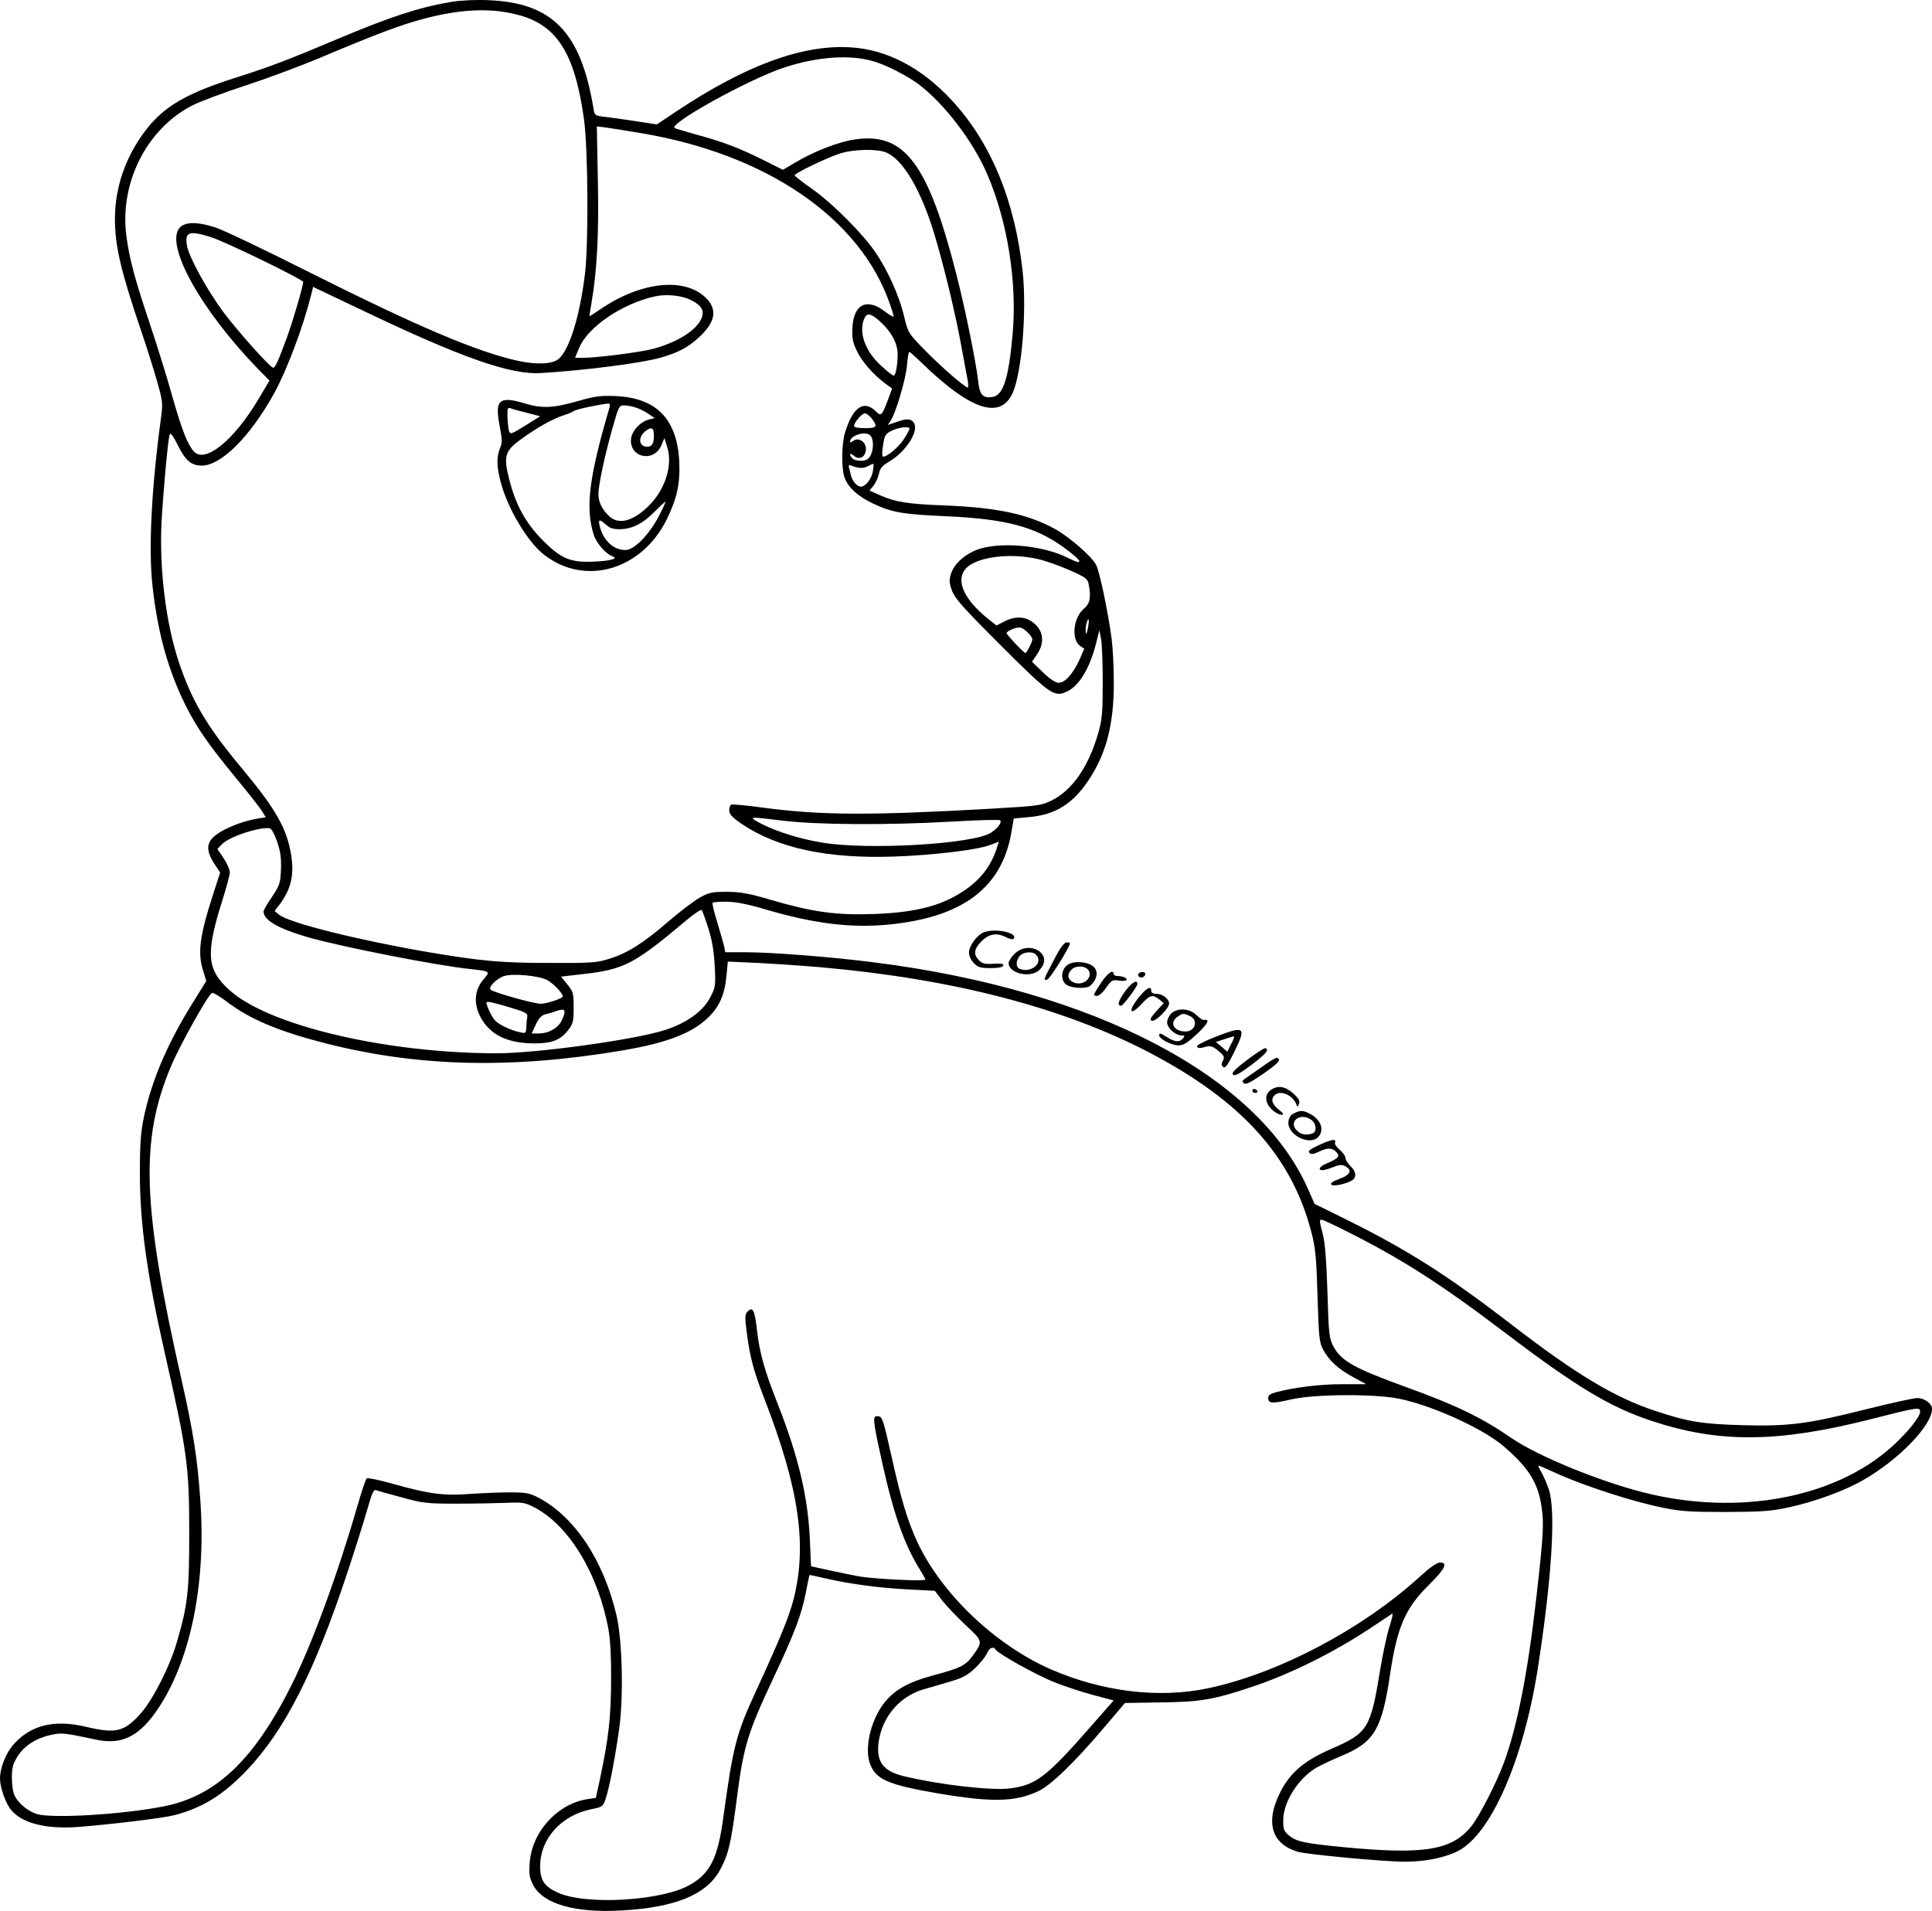 <?xml version="1.0" encoding="UTF-8"?>
<svg xmlns="http://www.w3.org/2000/svg" version="1.0" viewBox="0 0 975 964.432" preserveAspectRatio="xMidYMid meet">
  <g transform="translate(-791,1058.593) scale(0.1,-0.1)" fill="#000000" stroke="none">
    <path d="M10185 10576 c-160 -27 -309 -76 -572 -187 -241 -102 -342 -141 -510 -194 -253 -80 -367 -147 -459 -268 -101 -133 -153 -286 -154 -443 0 -138 28 -260 130 -561 27 -78 63 -193 81 -255 31 -111 32 -114 20 -203 -46 -341 -62 -645 -42 -830 25 -236 79 -432 168 -610 57 -113 114 -196 255 -367 62 -75 121 -150 131 -167 l18 -30 -38 -6 c-101 -17 -208 -66 -238 -107 -23 -33 -18 -66 15 -119 l31 -47 -35 -108 c-69 -213 -80 -299 -50 -390 l15 -49 -65 -105 c-126 -200 -208 -390 -248 -573 -18 -86 -22 -133 -22 -297 0 -250 36 -508 125 -900 114 -501 124 -574 124 -910 0 -295 -7 -361 -61 -547 -34 -122 -122 -295 -183 -364 -84 -94 -126 -104 -278 -68 -156 37 -274 10 -361 -85 -41 -44 -72 -121 -72 -176 0 -45 29 -128 57 -160 55 -66 176 -96 333 -85 170 13 432 45 491 60 140 37 245 101 364 226 191 200 343 498 510 1004 40 121 85 264 100 318 23 80 31 97 44 92 9 -4 68 -20 131 -37 105 -29 128 -31 270 -31 85 0 198 2 250 4 89 4 98 2 149 -24 174 -92 321 -336 372 -617 9 -47 14 -143 13 -255 -1 -184 -12 -289 -55 -492 l-22 -101 -41 -6 c-153 -23 -283 -166 -293 -324 -4 -57 -1 -74 19 -112 51 -94 212 -140 448 -126 264 15 421 78 490 198 44 78 58 132 86 348 36 282 54 343 186 625 106 224 143 322 164 430 10 50 18 91 19 92 0 1 36 -7 80 -17 121 -28 275 -49 422 -56 l131 -7 37 -49 c21 -27 74 -82 117 -123 89 -82 89 -83 38 -154 -37 -51 -62 -64 -202 -101 -131 -36 -200 -76 -253 -148 -63 -87 -93 -223 -64 -299 29 -78 92 -105 341 -148 273 -46 388 -44 506 10 64 29 183 144 339 328 l100 118 179 3 c201 2 268 14 455 76 197 65 416 174 604 298 55 37 105 70 111 74 5 4 0 -24 -13 -62 -12 -37 -34 -137 -48 -222 -48 -296 -62 -318 -243 -397 -155 -67 -227 -134 -279 -260 -53 -131 -14 -226 107 -261 49 -14 437 -50 539 -50 104 0 202 20 269 54 165 84 328 454 401 911 72 458 94 807 57 915 -10 30 -28 70 -39 89 -15 25 -17 33 -6 28 8 -3 57 -25 109 -48 133 -58 364 -132 500 -160 101 -21 142 -24 330 -24 185 1 230 4 320 24 129 28 285 85 378 140 179 104 342 274 342 356 0 27 -38 55 -74 55 -18 0 -132 -25 -252 -55 -306 -77 -395 -88 -629 -82 -207 6 -275 17 -441 72 -206 68 -397 183 -721 432 -328 253 -530 381 -839 534 l-160 79 -33 75 c-252 572 -1079 1004 -2191 1144 -208 27 -519 51 -646 51 l-104 0 -5 28 c-4 15 -19 70 -35 122 -16 52 -27 97 -24 100 3 3 36 5 72 5 47 -1 105 -12 192 -38 248 -73 434 -96 628 -77 371 37 568 186 616 465 l12 70 77 7 c134 12 221 67 301 187 89 134 127 280 127 492 0 74 -5 174 -11 220 -18 137 -61 342 -79 375 -22 42 -132 138 -205 179 -136 76 -296 110 -561 120 -182 7 -247 17 -323 51 l-54 24 21 26 c11 14 23 41 27 60 5 26 16 39 49 59 90 52 157 161 125 200 -16 19 -36 19 -89 0 l-41 -14 15 22 c27 42 76 209 82 278 3 38 8 69 12 69 3 0 30 -24 61 -54 248 -241 399 -291 461 -152 46 105 71 412 50 611 -39 358 -160 651 -358 865 -152 164 -327 256 -510 267 -243 15 -529 -90 -878 -322 l-100 -67 -105 16 c-58 9 -129 19 -157 22 -51 6 -53 8 -58 43 -64 385 -207 533 -530 546 -67 3 -141 -1 -190 -9z m327 -62 c206 -49 298 -191 345 -529 21 -151 24 -640 4 -790 -26 -208 -77 -371 -130 -419 -30 -28 -113 -32 -208 -11 -210 47 -502 171 -1058 450 -220 111 -430 211 -468 223 -88 29 -150 29 -178 1 -82 -82 102 -415 392 -714 l59 -60 -53 -89 c-124 -211 -273 -332 -329 -268 -32 36 -60 107 -109 279 -27 98 -79 264 -114 368 -76 227 -101 321 -117 438 -36 268 101 541 331 660 36 19 156 64 266 100 110 36 277 98 370 137 294 124 416 170 533 201 180 48 331 56 464 23z m1811 -239 c63 -19 160 -69 217 -110 131 -96 280 -290 352 -458 103 -239 152 -548 128 -811 -20 -223 -48 -307 -103 -314 -47 -6 -63 12 -70 76 -10 93 -64 361 -109 537 -144 567 -263 725 -515 687 -84 -13 -200 -58 -294 -113 l-68 -40 -98 49 c-118 59 -206 93 -333 127 -52 15 -104 30 -114 34 -43 17 372 247 551 306 170 56 338 67 456 30z m-1178 -361 c635 -106 1108 -431 1256 -863 11 -30 19 -58 19 -62 0 -5 -21 7 -46 26 -89 68 -155 36 -162 -79 -3 -53 0 -74 21 -119 25 -54 83 -121 145 -167 l34 -25 -22 -60 c-29 -77 -34 -81 -59 -56 -61 61 -117 24 -157 -108 -17 -56 -18 -175 -3 -222 17 -51 66 -97 144 -134 97 -46 150 -55 380 -65 291 -14 436 -52 578 -153 99 -71 114 -101 27 -57 -119 61 -324 82 -443 47 -71 -22 -132 -74 -148 -128 -10 -32 -9 -46 6 -86 15 -39 59 -88 246 -275 250 -249 270 -263 334 -232 61 29 113 115 145 237 l18 72 8 -40 c5 -22 9 -121 9 -220 0 -158 -3 -190 -23 -260 -49 -170 -132 -289 -237 -340 -50 -25 -69 -27 -312 -41 -600 -34 -848 -33 -1136 5 -87 12 -162 19 -168 16 -5 -4 -9 -17 -9 -30 0 -18 15 -34 61 -66 183 -124 435 -178 774 -166 194 7 413 33 478 57 l48 18 -7 -21 c-26 -88 -72 -154 -146 -210 -118 -88 -253 -126 -478 -134 -189 -7 -310 10 -515 70 -115 34 -155 41 -225 42 -76 0 -91 -3 -138 -29 -29 -16 -100 -70 -158 -120 -126 -109 -206 -160 -299 -189 -64 -20 -90 -22 -300 -21 -246 0 -343 9 -611 54 -356 61 -704 148 -755 189 l-23 19 25 33 c57 76 74 147 59 246 -22 138 -77 235 -255 448 -174 209 -248 336 -314 534 -64 194 -97 464 -86 696 7 140 32 419 41 447 4 13 16 -3 41 -52 39 -80 70 -105 124 -104 98 3 243 149 362 364 64 116 146 333 187 497 l10 41 248 -118 c502 -240 748 -326 901 -317 229 14 511 51 606 78 92 27 137 52 192 102 78 72 93 131 47 187 -101 119 -330 101 -543 -44 -29 -20 -54 -36 -56 -36 -1 0 4 33 11 73 27 157 37 351 31 618 l-5 267 41 -5 c23 -3 105 -16 182 -29z m1238 -98 c84 -35 175 -189 242 -411 49 -162 109 -410 139 -580 14 -77 28 -152 31 -167 2 -16 2 -28 -1 -28 -14 0 -136 106 -215 187 -86 88 -86 88 -107 175 -24 100 -81 228 -143 319 -63 94 -218 249 -320 321 -49 34 -89 66 -89 69 0 11 164 89 228 110 68 22 189 25 235 5z m-3411 -426 c70 -21 468 -215 468 -227 0 -21 -52 -198 -83 -283 -42 -114 -58 -150 -68 -150 -15 0 -171 175 -249 277 -83 112 -174 276 -186 337 -13 71 9 80 118 46z m2426 -319 c53 -27 68 -53 52 -92 -26 -61 -122 -121 -245 -154 -65 -17 -284 -45 -352 -45 l-41 0 21 51 c45 106 218 223 382 259 58 13 137 5 183 -19z m948 -103 c60 -52 94 -114 94 -169 0 -56 -10 -109 -20 -109 -4 0 -32 21 -60 47 -82 73 -117 167 -90 237 13 34 32 33 76 -6z m-37 -494 c32 -41 27 -49 -34 -49 -34 0 -55 4 -55 11 0 18 40 64 55 64 7 0 23 -12 34 -26z m191 -52 c0 -4 -13 -29 -29 -53 -27 -43 -96 -98 -107 -86 -3 3 -2 29 3 59 7 47 12 55 43 70 37 18 90 24 90 10z m-203 -30 c29 -18 22 -104 -10 -124 -18 -12 -62 -9 -75 4 -20 20 -13 32 7 14 28 -25 61 -6 61 35 0 36 -39 60 -65 39 -9 -8 -15 -8 -15 -2 0 28 69 52 97 34z m18 -185 c-7 -38 -37 -77 -60 -77 -20 0 -44 27 -51 58 -3 15 -8 33 -10 41 -3 9 1 11 12 7 38 -15 61 -15 84 -3 14 8 26 13 28 11 2 -1 0 -18 -3 -37z m835 -443 c35 -8 106 -33 156 -55 82 -36 92 -43 98 -71 13 -67 7 -98 -24 -124 -54 -46 -65 -155 -19 -188 l21 -14 -26 -59 c-33 -71 -72 -113 -104 -113 -15 0 -44 19 -79 53 l-55 53 26 38 c42 63 31 127 -30 167 -38 25 -85 24 -135 -1 l-40 -21 -38 30 c-125 99 -170 196 -118 256 51 60 224 83 367 49z m250 -349 c-4 -22 -9 -33 -10 -25 -3 18 -1 40 6 59 9 27 12 5 4 -34z m-305 -20 c14 -13 25 -29 25 -35 0 -13 -29 -70 -35 -70 -8 0 -95 93 -95 100 0 10 41 29 63 29 10 1 29 -10 42 -24z m-1233 -951 c172 -21 527 -23 846 -5 133 8 245 11 249 7 11 -10 -10 -38 -45 -62 -85 -58 -625 -90 -856 -50 -109 18 -220 53 -297 91 -79 41 -78 41 103 19z m-2554 -104 c17 -50 22 -83 20 -141 -3 -70 -6 -80 -45 -139 -24 -35 -43 -68 -43 -74 0 -44 74 -87 227 -131 177 -50 646 -142 818 -160 100 -11 100 -11 66 -51 -51 -58 -53 -136 -5 -210 50 -77 135 -114 262 -114 88 0 131 17 170 68 24 31 27 44 27 113 0 72 -2 80 -32 117 l-32 39 104 12 c216 24 263 49 531 274 37 31 71 54 75 50 4 -5 19 -46 34 -93 19 -61 28 -115 32 -190 5 -101 4 -107 -24 -160 -36 -69 -120 -129 -232 -164 -156 -49 -644 -116 -846 -116 -559 1 -1148 140 -1346 318 -116 104 -122 184 -38 450 21 67 39 133 39 146 0 12 -14 44 -31 70 l-32 47 23 24 c35 37 182 87 240 81 9 0 24 -27 38 -66z m2747 -636 c665 -59 1216 -202 1653 -429 465 -243 719 -522 819 -904 22 -84 26 -126 32 -326 6 -208 9 -234 28 -270 29 -55 77 -99 153 -140 l65 -35 -121 0 c-112 0 -244 -16 -336 -41 -27 -7 -38 -15 -38 -28 0 -29 19 -30 115 -8 110 25 368 29 515 9 160 -23 447 -149 559 -246 126 -108 174 -185 191 -308 12 -82 9 -142 -26 -448 -44 -390 -97 -657 -165 -842 -38 -102 -121 -264 -162 -317 -98 -124 -240 -147 -652 -107 -196 19 -234 28 -272 60 -24 21 -28 31 -27 78 1 91 77 210 168 263 23 13 80 40 128 60 163 68 202 133 243 410 36 241 77 335 197 453 80 79 97 112 55 112 -15 0 -51 -25 -98 -68 -291 -267 -720 -493 -1074 -567 -248 -52 -532 -17 -792 96 -282 124 -551 381 -674 643 -49 107 -81 211 -132 441 -39 174 -44 190 -64 193 -32 5 -30 -11 18 -229 59 -268 114 -422 195 -551 13 -21 24 -41 24 -44 0 -10 -263 3 -335 16 -33 6 -101 20 -151 31 l-91 20 -6 137 c-10 216 -58 417 -162 682 -66 166 -92 258 -105 374 -11 99 -21 119 -46 94 -15 -15 -16 -27 -5 -110 16 -123 33 -188 91 -338 173 -448 214 -733 145 -1005 -22 -86 -67 -197 -189 -462 -101 -219 -116 -277 -166 -641 -27 -201 -65 -279 -165 -337 -140 -83 -528 -106 -670 -41 -69 31 -90 64 -89 136 1 136 106 253 254 284 60 12 63 14 76 52 20 59 51 224 70 364 21 164 14 436 -14 560 -65 280 -212 502 -396 598 -45 23 -62 26 -146 26 -52 0 -142 -4 -200 -8 -127 -10 -206 0 -383 50 -74 21 -132 33 -137 28 -5 -5 -25 -65 -45 -134 -101 -350 -228 -695 -332 -905 -190 -380 -381 -562 -643 -615 -206 -41 -559 -63 -642 -40 -44 13 -93 52 -113 91 -9 16 -15 55 -15 92 0 53 5 71 29 109 34 54 94 92 168 108 53 12 70 10 228 -24 121 -26 206 11 292 127 178 243 265 642 234 1081 -14 206 -36 347 -91 591 -203 893 -215 1226 -56 1602 43 102 184 355 205 367 5 4 40 -16 76 -44 118 -89 261 -149 499 -210 468 -119 940 -130 1501 -35 217 37 343 85 423 160 61 56 89 119 98 215 l7 73 151 -7 c83 -4 228 -14 321 -22z m-1384 -64 c31 -17 79 -66 79 -83 0 -10 -81 -37 -111 -37 -35 0 -238 57 -253 71 -14 12 31 57 68 69 46 14 173 2 217 -20z m-186 -139 c77 -23 89 -30 86 -46 -2 -11 -4 -35 -5 -53 -1 -31 -3 -32 -31 -26 -46 9 -108 39 -127 60 -10 11 -24 36 -33 57 -14 35 -14 37 2 36 10 0 59 -13 108 -28z m260 -65 c-19 -39 -66 -66 -118 -66 l-34 0 21 45 c14 31 29 47 46 51 14 3 41 11 60 18 43 15 49 3 25 -48z m3954 -1061 c284 -142 479 -267 806 -515 361 -274 529 -375 739 -445 341 -113 636 -111 1106 8 238 61 250 63 250 38 0 -26 -63 -104 -141 -175 -290 -262 -780 -353 -1256 -232 -227 58 -531 183 -662 272 -158 108 -277 166 -545 263 -255 93 -319 129 -358 204 -20 38 -23 63 -29 272 -5 155 -12 249 -23 290 -18 72 -19 75 -6 75 6 0 59 -25 119 -55z m-1764 -2115 c13 -21 209 -130 298 -165 51 -20 138 -49 195 -64 l102 -27 -113 -129 c-224 -256 -278 -298 -409 -315 -95 -12 -355 18 -538 62 -103 25 -139 73 -126 171 17 127 106 232 227 267 38 11 101 29 140 41 55 16 82 30 119 65 26 25 53 58 60 74 12 30 33 39 45 20z M10835 8564 c-132 -38 -188 -41 -277 -14 -131 39 -152 18 -126 -117 13 -66 13 -83 1 -110 -17 -42 -17 -91 3 -167 34 -133 135 -304 219 -369 205 -161 490 -80 618 174 53 106 70 184 65 294 -11 217 -115 323 -322 332 -75 3 -106 -1 -181 -23z m152 -31 c-104 -353 -124 -509 -81 -645 14 -44 61 -98 96 -110 29 -11 -7 -22 -86 -26 -126 -7 -172 12 -267 107 -87 88 -137 179 -170 311 -29 114 -21 141 63 201 78 57 161 103 213 119 22 7 45 17 52 22 10 8 131 34 172 37 8 1 11 -6 8 -16z m134 -5 c19 -6 47 -20 63 -32 l30 -20 -31 -8 c-39 -10 -79 -51 -87 -88 -19 -100 111 -135 152 -41 l15 36 14 -45 c29 -91 -9 -212 -90 -294 -81 -81 -154 -101 -203 -55 -35 33 -54 71 -54 111 0 46 32 196 71 333 31 110 33 115 59 115 15 0 42 -5 61 -12z m-550 -26 l65 -17 -75 -47 c-73 -45 -76 -46 -83 -25 -3 12 -6 44 -7 71 -1 42 1 47 17 41 9 -4 47 -14 83 -23z m639 -115 c0 -43 -12 -59 -41 -55 -36 5 -38 49 -3 77 32 25 44 20 44 -22z m25 -406 c-50 -95 -125 -171 -168 -171 -62 0 -113 48 -131 123 -8 33 0 34 32 5 18 -17 35 -23 70 -23 62 1 116 28 177 90 28 28 52 50 53 49 2 -2 -13 -34 -33 -73z M12874 5880 c-34 -13 -74 -69 -74 -101 0 -18 10 -39 25 -54 20 -21 34 -25 83 -25 39 0 62 4 65 13 3 9 -9 11 -48 9 -43 -3 -57 0 -74 17 -30 30 -26 58 13 97 38 38 77 44 125 19 16 -8 31 -11 35 -8 30 30 -92 57 -150 33z M13230 5744 c-56 -107 -56 -107 -35 -102 13 2 115 166 115 184 0 2 -8 4 -17 4 -12 0 -33 -28 -63 -86z M13029 5771 c-16 -16 -29 -37 -29 -45 0 -55 115 -79 158 -33 72 77 -54 153 -129 78z m109 -3 c40 -40 -23 -95 -82 -72 -21 8 -20 43 1 66 18 20 63 24 81 6z M13290 5710 c-27 -27 -26 -75 2 -94 23 -16 83 -21 113 -10 8 4 22 19 31 35 26 51 -11 89 -85 89 -28 0 -48 -7 -61 -20z m114 -22 c22 -36 -26 -78 -71 -62 -34 12 -41 39 -17 65 22 24 72 22 88 -3z M13466 5625 c-41 -63 -42 -65 -18 -65 9 1 30 19 45 42 26 37 31 40 63 35 18 -3 36 -2 39 3 6 9 -18 20 -46 20 -10 0 -19 5 -19 10 0 26 -31 5 -64 -45z M13655 5671 c-3 -5 -1 -12 5 -16 12 -7 30 2 30 16 0 12 -27 12 -35 0z M13586 5580 c-33 -46 -39 -70 -18 -70 10 0 82 97 82 110 0 25 -31 6 -64 -40z M13652 5546 c-52 -68 -38 -89 19 -27 43 46 56 49 89 23 l23 -19 -38 -41 c-29 -33 -34 -43 -22 -48 18 -6 86 62 87 87 0 23 -33 49 -63 49 -17 0 -27 5 -27 15 0 29 -26 14 -68 -39z M13820 5470 c-11 -11 -20 -31 -20 -44 0 -28 42 -66 73 -66 16 0 17 -3 7 -15 -17 -20 -39 -19 -78 5 -37 23 -42 24 -42 10 0 -17 63 -50 97 -50 25 0 45 12 92 56 55 51 70 79 38 72 -7 -1 -24 10 -39 25 -34 34 -97 38 -128 7z m95 -12 c44 -20 28 -78 -23 -78 -58 0 -82 45 -40 74 27 19 30 19 63 4z M14041 5352 c-51 -20 -92 -41 -90 -47 4 -11 11 -11 49 -1 19 5 33 0 59 -22 29 -24 32 -31 23 -49 -9 -16 -9 -23 1 -32 10 -8 23 9 57 78 61 125 52 132 -99 73z m81 -37 l-18 -37 -29 25 -29 24 45 15 c24 8 45 14 47 13 2 -2 -5 -20 -16 -40z M14203 5236 c-63 -48 -80 -66 -70 -74 9 -8 33 5 92 49 75 57 93 79 70 85 -5 1 -47 -26 -92 -60z M14275 5199 c-39 -27 -77 -54 -85 -59 -11 -7 -12 -12 -3 -21 9 -9 31 2 97 47 79 55 95 73 70 81 -5 2 -41 -20 -79 -48z M14322 5084 c-31 -22 -29 -64 6 -97 15 -15 37 -27 48 -27 15 0 13 5 -13 26 -34 27 -41 52 -21 72 29 29 94 1 111 -48 4 -12 6 -11 12 4 7 15 0 27 -28 53 -41 37 -79 43 -115 17z M14230 5080 c0 -5 7 -10 16 -10 8 0 12 5 9 10 -3 6 -10 10 -16 10 -5 0 -9 -4 -9 -10z M14440 4967 c-17 -8 -26 -22 -28 -43 -6 -66 108 -123 151 -76 32 36 13 88 -43 117 -35 18 -48 18 -80 2z m88 -33 c25 -18 29 -59 6 -68 -28 -11 -57 -7 -76 11 -51 46 12 98 70 57z M14571 4809 c-49 -22 -62 -32 -53 -41 9 -9 20 -8 47 5 46 22 68 21 89 -2 20 -21 11 -31 -47 -56 -37 -15 -50 -35 -22 -35 8 0 32 7 54 16 30 12 44 13 60 4 37 -19 26 -44 -30 -64 -35 -13 -47 -22 -40 -29 11 -11 85 6 109 25 19 16 14 44 -13 69 -13 13 -25 31 -25 41 0 9 -13 27 -28 40 -16 13 -27 29 -25 35 8 23 -13 20 -76 -8z"></path>
  </g>
</svg>
